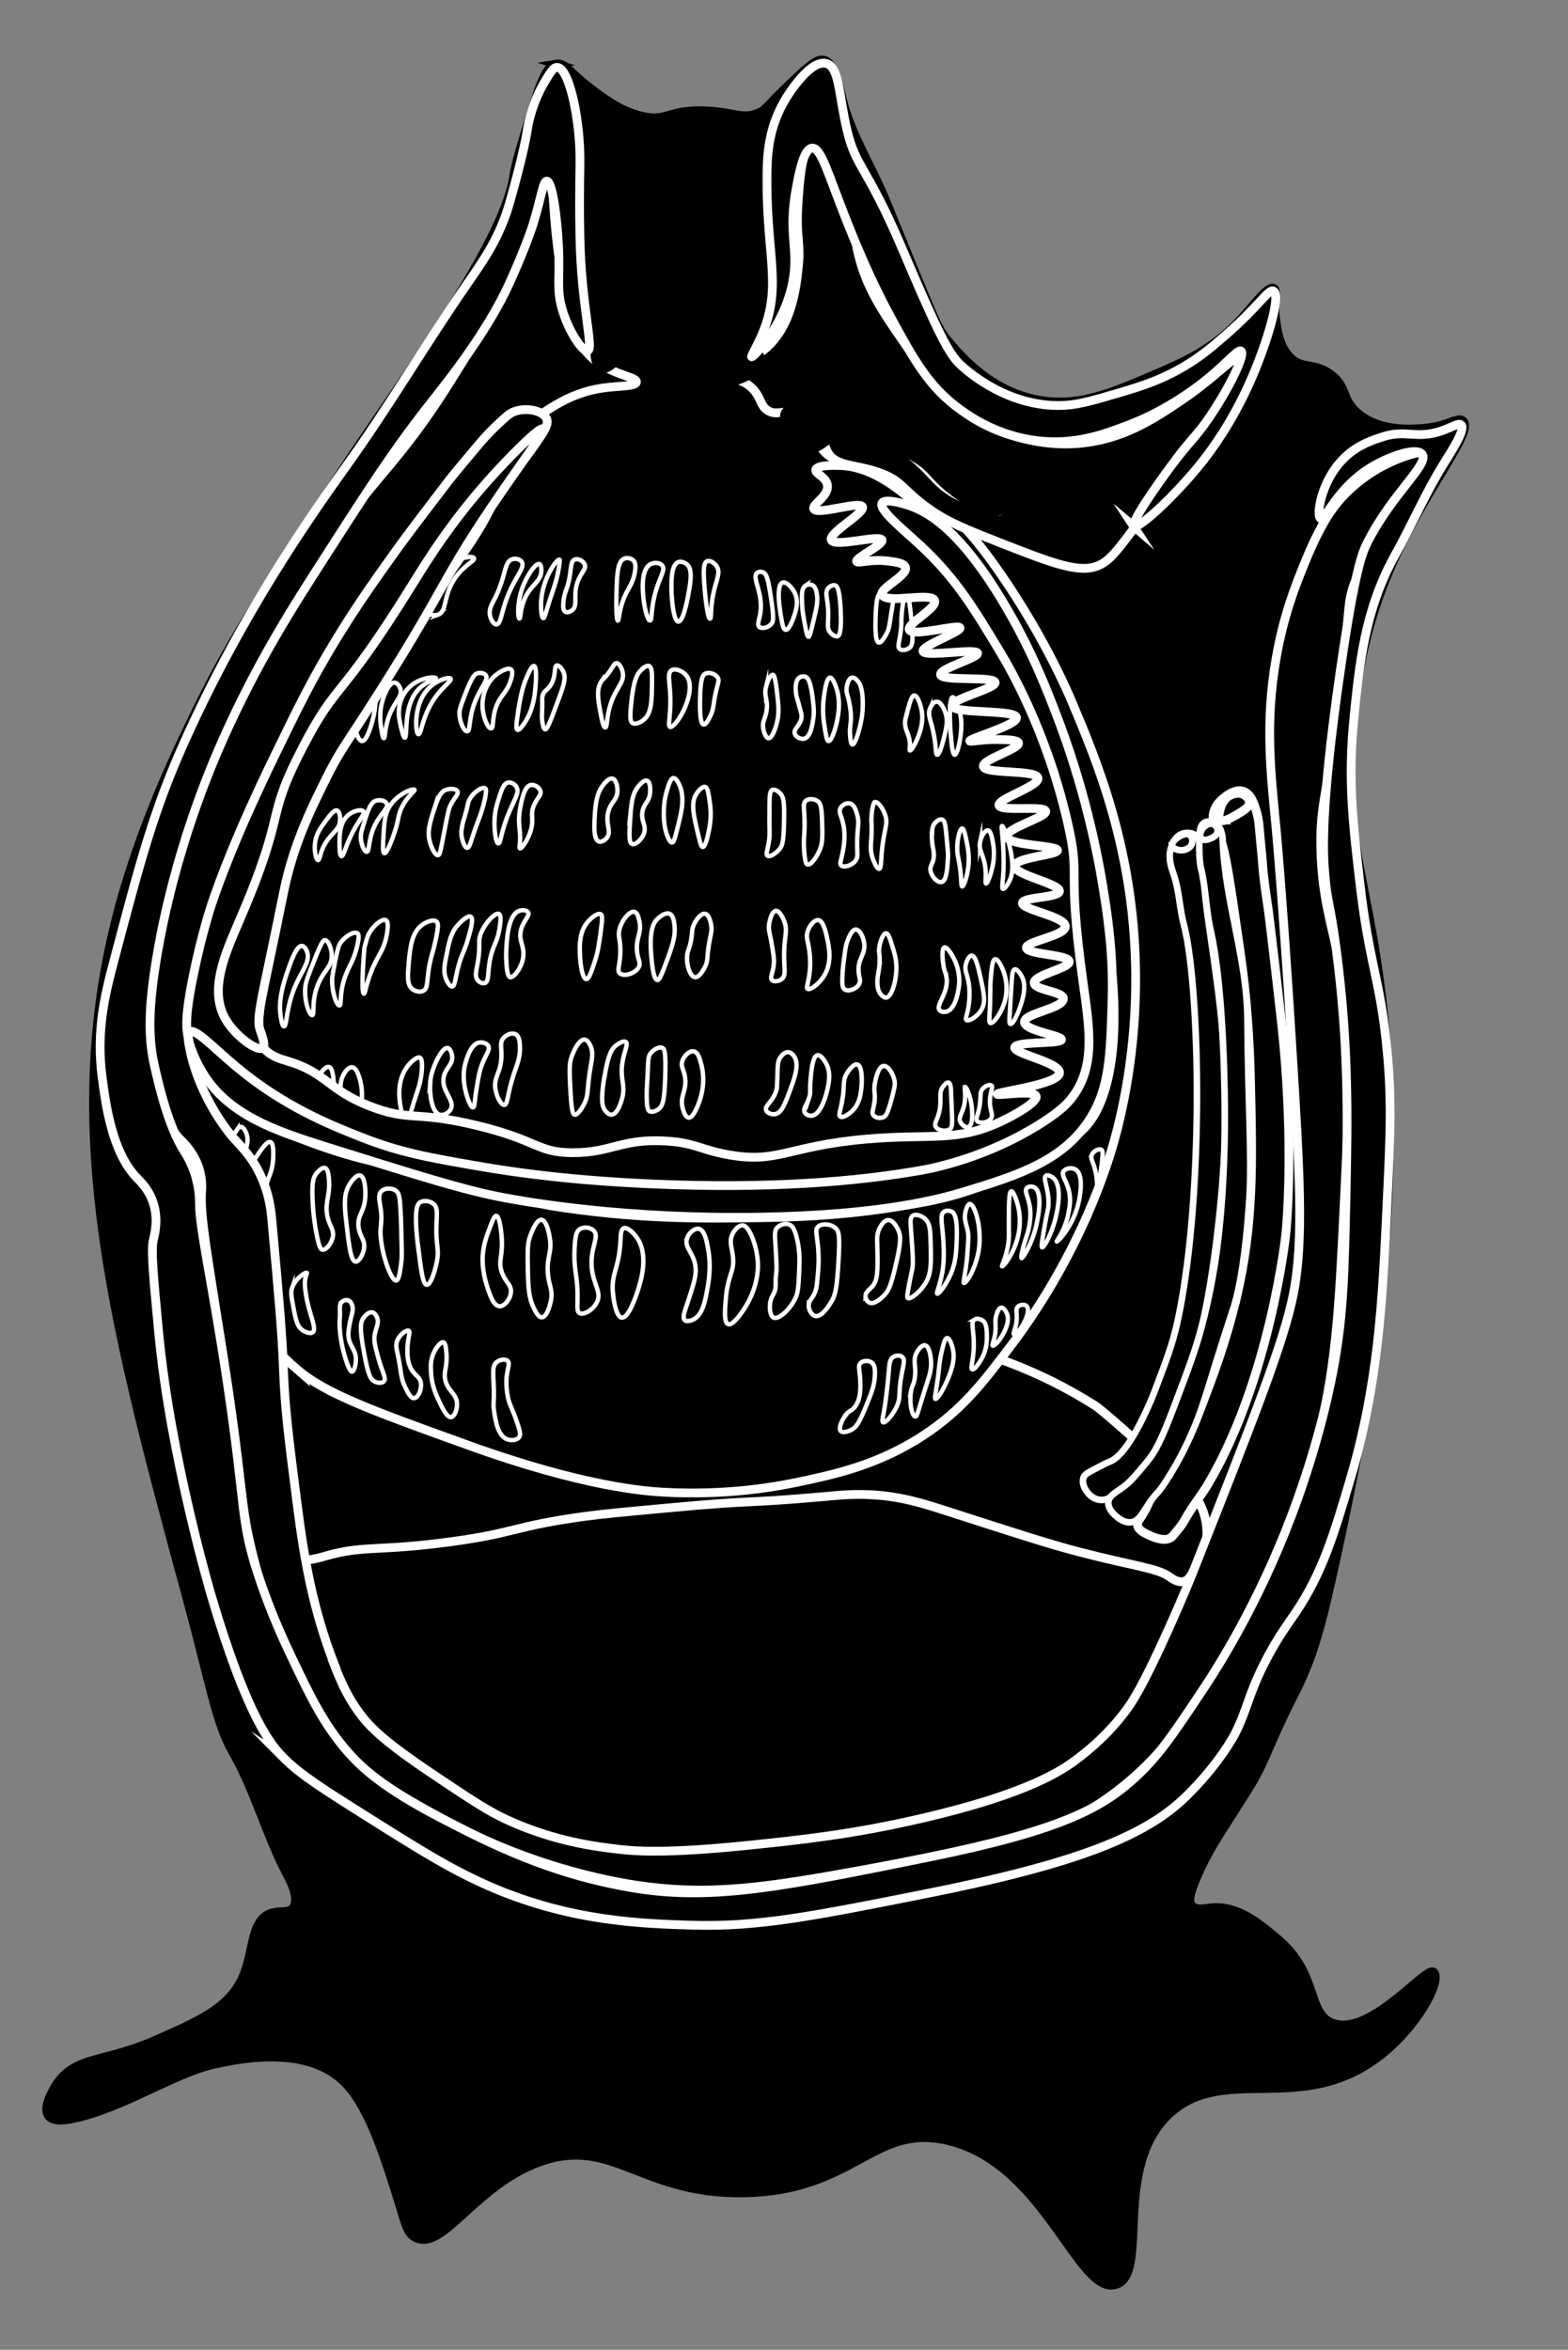 <?xml version="1.0" encoding="UTF-8"?>
<svg id="Style" xmlns="http://www.w3.org/2000/svg" viewBox="0 0 178.68 267.64">
  <rect x="0" y="0" width="178.68" height="267.64" fill="#808080" stroke="none"/>
  <defs>
    <style>
      .cls-1 {
        stroke-width: .75px;
      }

      .cls-1, .cls-2, .cls-3, .cls-4, .cls-5 {
        stroke-miterlimit: 10;
      }

      .cls-1, .cls-4, .cls-5 {
        stroke: #fff;
      }

      .cls-2, .cls-3 {
        stroke: #000;
      }

      .cls-3, .cls-5 {
        stroke-width: .5px;
      }
    </style>
  </defs>
  <path class="cls-2" d="M63.41,7.3c-1,.18-1.64,1.49-2.89,5.56-1.14,3.73-1.72,5.6-2,7.33-1.29,7.9-12.76,23.09-19.78,33.78-8.26,12.58-12.38,18.87-16,26.22-2.36,4.8-6.88,13.99-9.56,24.67-6.17,24.58-.09,46.96,8.22,77.56,2.47,9.08,3.22,13.81,5.11,17.11,2.55,4.43,3.83,9.49,6.22,14,.31.58,1.48,2.76.67,3.78-.56.7-1.58.22-2.67.67-2.21.9-1.77,4.39-3.11,7.33-1.55,3.4-4.93,4.88-10,7.11-5.66,2.49-8.93,1.72-11.11,4.89-.63.92-1.64,2.83-.96,3.7.55.71,2,.45,2.74.3,5.75-1.19,11.52-5.2,16.22-6.22,2.42-.53,10.08-2.19,14.44,1.78,2.96,2.69,4.7,8.23,6.44,13.78.85,2.7.99,3.74,2,4.22,3.13,1.52,6.81-6.07,14.22-8.67,8.27-2.9,11.47,3.83,23.33,3.56,12.46-.28,14.55-7.83,22.89-6,11.22,2.46,15.02,17.77,19.33,16.44,3.93-1.21-.57-13.48,6.22-19.56,6.23-5.58,14.94.36,23.78-6.44,4.35-3.34,7.14-8.55,6.22-9.56-.8-.87-7.24,7.46-11.56,5.78-2.94-1.14-1.48-5.54-6.22-9.56-2.01-1.7-4.57-3.87-7.56-3.56-.72.08-1.74.32-2.22-.22-.41-.46-.31-1.34.67-3.56,1.14-2.59,2.32-4.34,3.85-6.74,1.46-2.29,2.2-3.43,2.67-4.3,1.07-1.98,1.33-2.85,2.67-5.78,1.34-2.94,1.76-3.54,2.52-5.19,1.09-2.36,2-4.96,3.11-9.78,5.27-22.87,6.22-35.7,6.22-35.7.77-10.42,1.66-22.38-.81-37.63-1.6-9.86-3.68-15.4-2.67-25.56.38-3.82,1.02-10.23,4.22-17.78,3.89-9.17,9.78-15.86,8.44-17.11-.6-.56-1.81.75-5.11.89-1.31.06-4.59.19-6.89-1.78-1.91-1.64-1.12-3-3.11-4.44-1.95-1.41-3.25-.49-4.67-2-1.17-1.24-1.4-3.05-1.56-4.22-.28-2.17.23-3.33-.22-3.56-.66-.34-2.26,1.91-3.78,3.56-3.18,3.44-6.67,4.93-10.22,6.44-4.65,1.98-8.48,3.62-13.11,2.67-5.27-1.08-8.49-4.89-10-6.67-1.3-1.53-1.38-2.03-7.11-16-1.56-3.81-3.87-7.35-4.89-11.33-.52-2.04-.95-4.42-2.22-4.67-.8-.16-1.95.93-4.22,3.11-2.3,2.21-2.26,2.5-3.11,2.89-1.84.85-2.85-.11-6.22-.22-4.07-.14-4.16,1.21-6.89.67-2.55-.51-4.64-2.12-6.22-3.33-2.3-1.77-2.79-2.84-3.78-2.67Z"/>
  <path class="cls-4" d="M99.48,170.26c3.48.23,5.87,1.03,8.89,2,7.5,2.42,11.25,3.63,14.67,4.52,6.09,1.58,8.89,1.83,10.22,2.81.18.13.97.75,1.7.52.41-.13.64-.48.89-.89.98-1.65,1.47-2.48,1.63-3.78.05-.44.14-1.53-.22-2.81-.61-2.17-2.1-3.52-2.89-4.22-5.91-5.24-8.87-7.86-9.56-8.3-6.75-4.3-13.02-6.06-15.04-6.59-16.54-4.32-22.47,2.44-40.44-.15-11.59-1.67-24.88-6.76-36.3-4.89-1.55.25-4.15.81-6.07,2.89-2.38,2.57-2.29,6.39-2,13.93.32,8.4,1.65,9.86,2.44,10.52,2.11,1.74,5.38,1.91,5.85,1.93,1.88.08,3.3-.36,3.85-.52,4.31-1.25,6.02-.5,14.3-1.63,7.43-1.01,7.11-1.77,15.26-2.89,2-.27,4.49-.5,9.48-.96,10.39-.96,8.33-.46,17.41-1.26,2.44-.22,3.82-.36,5.93-.22Z"/>
  <path class="cls-4" d="M33.85,155.96c3.23,2.79,8.67,4.75,19.56,8.67,13.15,4.74,20.2,5.22,22.22,5.33,7.06.38,12.51-.57,15.11-1.11,4.23-.89,9.22-1.93,14.44-5.33,4.4-2.87,6.82-6.01,10-10.22,8.14-10.79,11.14-21.06,11.78-23.33.76-2.73,2.63-10.11,2.44-19.78-.26-13.64-4.42-23.53-7.26-30.27-.43-1.02-3.04-7.13-7.85-14.17-3.96-5.8-5.99-7.23-6.96-7.85-2.95-1.88-8.25-4.01-8.59-4.15-3.08-1.23-4.13-1.38-5.11-2.67-1.61-2.12-.42-3.81-2-6.44-1.11-1.85-2.71-2.71-5.11-4-1.04-.56-3.74-1.98-7.33-2.44-5.41-.69-9.72,1.2-11.56,2-9.78,4.29-19.39,17.77-24.44,25.33-17.31,25.91-20.41,41.18-21.33,46.67-.28,1.68-.5,3-.67,4.89-.27,3.07-1.97,26.27,12.67,38.89Z"/>
  <path class="cls-5" d="M33.3,146.63c-.19.51-.09,1.07.11,2.15.29,1.56.46,2.41,1.19,2.81.07.04.73.4,1.04.15.52-.42-.47-2.15-.78-4.33-.11-.78-.22-1.57.06-2.22.03-.08.09-.19.05-.22-.12-.11-1.27.59-1.67,1.67Z"/>
  <path class="cls-5" d="M38.89,148.37c-.2.24-.16.51-.15,1.15.01.83-.06.63-.04,1.37.01.58.1,2.22.78,4.19.38,1.09.55,1.15.63,1.15.23-.02.41-.66.44-1.19.1-1.4-.84-1.68-.85-3.04,0-.79.3-1.92.37-2.19.08-.3.24-.82,0-1.3-.05-.1-.17-.33-.41-.41-.28-.09-.6.06-.78.26Z"/>
  <path class="cls-5" d="M41.45,150.08c-.39.5-.5,1.18.07,4.19.44,2.31.69,2.87,1.22,3.11.31.14.78.19,1-.04.33-.34-.19-1.05-.63-2.67-.36-1.31-.54-1.97-.41-2.67.15-.79.53-1.3.26-1.96-.04-.09-.2-.48-.52-.56-.46-.1-.93.5-1,.59Z"/>
  <path class="cls-5" d="M45.26,153.96c.56,2.53.33,2.87.93,4.07.3.61.62,1.25,1,1.22.43-.03.86-.9.78-1.67-.1-.9-.82-.86-1.26-1.96-.46-1.14-.25-2.57-.19-3,.09-.62.22-.94.07-1.04-.25-.16-1.13.44-1.37,1.26-.12.42-.04.76.04,1.11Z"/>
  <path class="cls-5" d="M49.11,156.3c.09,1.53.6,2.62.93,3.3.41.86.9,1.88,1.37,1.81.37-.05.64-.77.67-1.37.06-1.36-1.15-1.55-1.37-3.04-.14-.97.31-1.3.15-3.07-.07-.77-.18-.99-.33-1.04-.33-.1-.88.66-1.15,1.3-.33.77-.3,1.46-.26,2.11Z"/>
  <path class="cls-5" d="M56.26,157.71c.08,2.32-.11,2.04.04,3,.17,1.13.42,2.81,1.48,3.22.47.18,1.11.12,1.37-.22.2-.27.13-.64-.19-1.59-.63-1.88-.87-2-1.07-2.93-.28-1.26-.15-2.41-.15-2.41.11-.98.39-1.51.11-1.78-.27-.25-.92-.16-1.3.19-.44.41-.35,1.02-.3,2.52Z"/>
  <path class="cls-5" d="M111.04,150.3c-.47.31-.04,1.23-.07,3-.03,1.64-.43,2.56-.19,2.67.25.1.82-.73,1.11-1.26.61-1.13.58-2.16.56-2.89-.04-1.03-.28-1.27-.41-1.37-.26-.21-.72-.33-1-.15Z"/>
  <path class="cls-5" d="M113.56,149.71c-.2.63-.1,1.01-.11,1.63-.03,1.24-.49,1.84-.33,1.93.2.11,1.04-.83,1.48-1.93.37-.91.25-1.41.19-1.59-.12-.36-.41-.84-.7-.81-.28.03-.44.52-.52.78Z"/>
  <path class="cls-5" d="M106.85,157.11c-.22,1.69-.4,2.17-.26,2.22.25.1,1.15-1.44,1.67-2.89.46-1.29.45-2.02.37-2.52-.1-.67-.41-1.53-.7-1.52-.26.01-.42.7-.63,1.59-.27,1.15-.27,1.76-.44,3.11Z"/>
  <path class="cls-5" d="M103.82,158.45c-.24,1.35.11,2.86.48,2.89.24.02.29-.61,1.41-4.04.21-.65.48-1.44.37-2.48-.02-.2-.15-1.5-.67-1.59-.36-.06-.79.48-1,.93-.44.94.07,1.48-.19,2.93-.13.75-.28.67-.41,1.37Z"/>
  <path class="cls-5" d="M100.89,159.74c-.22,1.58-.45,2.17-.26,2.26.26.12,1.08-.78,1.56-1.81.51-1.13.12-1.36.56-3.67.2-1.07.41-1.67.07-1.96-.25-.23-.73-.2-1.04,0-.42.27-.43.82-.52,1.89,0,0-.13,1.58-.37,3.3Z"/>
  <path class="cls-5" d="M96.37,161.19c-.47.6-.85,1.51-.56,1.81.23.24.85.05,1.22-.15.53-.28.88-.72,1.85-3.15.51-1.27.75-1.98.81-2.93.08-1.14-.17-1.43-.33-1.56-.36-.28-.99-.27-1.3.04-.32.32-.09.77-.04,1.85.05.91.11,2.33-.67,3.22-.37.43-.57.32-1,.85Z"/>
  <path class="cls-5" d="M82.71,147.93c-.1,1.21-.23,2.71.26,2.89.58.22,1.77-1.53,2.33-2.59,1.01-1.9,1.07-3.59,1.07-4.07,0-.22,0-1.69-.7-3.33-.49-1.13-.84-1.24-1-1.26-.5-.06-1,.55-1.22,1.04-.38.83-.05,1.46.07,2.48.21,1.79-.57,1.98-.81,4.85Z"/>
  <path class="cls-5" d="M88.19,147.3c-.08.19-.16.3-.19.36-.4.65-.36,2.18.16,2.42.57.26,1.89-.93,2.52-2.3.3-.66.33-1.61.41-3.52.03-.76.05-1.97-.33-3.41-.22-.82-.44-1.22-.81-1.37-.44-.18-1.03-.02-1.37.33-.4.41-.27.89-.15,3,.16,2.77-.07,1.95-.04,3.44,0,.15.02.57-.19,1.04Z"/>
  <path class="cls-5" d="M92.15,148.59c-.04.54.3,1.19.74,1.3.79.19,1.72-1.41,1.89-1.7.41-.72.6-1.42.78-4.74.14-2.67.07-3.21-.37-3.59-.57-.49-1.58-.54-2-.11-.31.32-.13.75,0,2,.18,1.67.07,2.81-.07,4.22-.06.65-.13.94-.26,1.26-.3.73-.66.86-.7,1.37Z"/>
  <path class="cls-5" d="M98.63,147.63c0,.3.18.62.44.74.63.28,1.56-.7,1.7-.85.51-.54.74-1.1,1.22-3.07.73-3.01.66-3.67.41-4.26-.09-.21-.55-1.24-1.19-1.22-.5.01-.85.68-.96.89-.41.78-.28,1.36-.26,2.67.03,2.19.04,3.29-.59,4-.32.36-.78.63-.78,1.11Z"/>
  <path class="cls-5" d="M103.63,146.15c-.3,1.48-.27,1.65-.19,1.7.29.19,1.4-.64,2.07-1.78.66-1.11.61-2.45.52-5.11-.04-1.01-.11-1.69-.63-2.15-.39-.35-1.05-.58-1.41-.33-.3.21-.25.66-.15,1.96.25,3.2.2,3.69.11,4.15-.06.31-.15.65-.33,1.56Z"/>
  <path class="cls-5" d="M78.3,141c.23-.61.86-1.13,1.33-1.04.71.14.95,1.61,1.11,2.59.1.61.26,1.94-.07,3.89-.28,1.65-.58,3.38-1.74,3.89-.09.04-.63.27-.89.04-.32-.28,0-1.07.3-1.96.67-2.03,1.01-3.04.93-4-.15-1.74-1.38-2.3-.96-3.41Z"/>
  <path class="cls-5" d="M69.89,147.71c.09.59.35,2.3.96,2.37.78.09,1.64-2.52,1.78-2.93.37-1.13,1.39-4.22-.11-6.26-.35-.47-1.04-1.16-1.44-1-.34.14-.35.84-.37,1.3-.13,3.44-1.21,3.9-.81,6.52Z"/>
  <path class="cls-5" d="M65.82,147.71c-.01,1.08-.11,1.66.22,1.85.45.25,1.51-.32,1.96-1.19.7-1.34-.67-2.24-.59-4.74.06-1.85.86-2.8.26-3.44-.37-.4-1.1-.49-1.56-.22-.39.23-.56.72-.63,2.11-.14,2.69.36,3.16.33,5.63Z"/>
  <path class="cls-5" d="M60.15,144.82c.06,2.1.14,3.05.67,4.15.21.43.53,1.09.93,1.07.51-.02.9-1.16,1.04-1.96.22-1.34-.28-1.61-.37-3.22-.1-1.83.52-2.21.22-3.93-.05-.29-.33-1.94-.93-2-.64-.06-1.27,1.78-1.33,1.96-.22.67-.3,1.24-.22,3.93Z"/>
  <path class="cls-5" d="M35.67,137.56c.01.18.1,1.48.44,3.19.25,1.22.4,1.54.63,1.59.39.08.95-.6,1.15-1.3.29-1.02-.43-1.36-.63-2.78-.22-1.52.45-2.2.19-4.3-.05-.37-.13-.83-.41-.93-.42-.14-1.01.67-1.04.7-.32.44-.52,1.01-.33,3.81Z"/>
  <path class="cls-5" d="M30.3,135.63c-.07,1.97,1.17,2.72.56,3.93-.25.49-.77.99-1.3.96-1.14-.06-1.72-2.63-1.78-2.89-.25-1.09-.16-1.98-.11-2.37.21-1.56.9-2.58,1.7-3.74.5-.73,1.08-1.57,1.44-1.44.35.12.34,1.05.33,1.59-.04,2.13-.8,2.45-.85,3.96Z"/>
  <path class="cls-5" d="M27.04,128.63c-1.91,2.72-1.59,5.96-1.59,5.96.04.38.21,2.16.59,2.19.37.02.3-1.63,1.37-4.33.48-1.21,1.05-2.32.67-3.33-.06-.15-.29-.77-.63-.78-.18,0-.32.17-.41.3Z"/>
  <path class="cls-5" d="M39.45,139.11c.31,2.73.52,4.54,1.07,4.59.38.03.85-.77.96-1.48.17-1.04-.51-1.34-.63-2.52-.14-1.35.68-1.59.78-3.41.05-.88-.07-2.27-.59-2.41-.5-.13-1.17.95-1.22,1.04-.57.94-.63,1.95-.37,4.19Z"/>
  <path class="cls-5" d="M43.45,141.48c.3,2.12,1.2,4.44,1.7,4.37.31-.04.44-1,.56-1.93.11-.83.07-1.26.04-2.78-.02-1.03-.03-1.91-.11-3.33-.09-1.5-.16-1.92-.52-2.19-.47-.35-1.29-.32-1.67.07-.37.39-.22,1.03-.11,1.7.34,2.16-.18,2.07.11,4.07Z"/>
  <path class="cls-5" d="M47.67,142.15c.31,2.51.51,4.16.96,4.19.46.03.96-1.66,1.15-2.63.31-1.59-.14-1.64-.04-4.33.04-1.17.15-1.8-.3-2.22-.38-.35-1.09-.5-1.56-.22-.3.18-.78.7-.22,5.22Z"/>
  <path class="cls-5" d="M55,143.63c0,.23.02,1.32.44,2.67.32,1.04.76,2.44,1.48,2.48.56.03,1.21-.77,1.3-1.56.1-.91-.62-1.11-1.04-2.33-.47-1.37.21-1.83-.04-4.3-.04-.4-.21-2.08-.59-2.11-.12,0-.27.14-.63,1.07-.54,1.41-.94,2.49-.93,4.07Z"/>
  <path class="cls-5" d="M107.41,144.74c-.26,1.62-.76,2.54-.61,2.61.17.08,1-.98,1.56-2.28.58-1.38.62-2.5.67-4.17.07-2.43-.36-2.78-.56-2.89-.24-.13-.62-.18-.89,0-.56.38-.15,1.44-.06,3.72.04.9.07,1.83-.11,3Z"/>
  <path class="cls-5" d="M110.24,142.8c-.19,2.31-.55,3.28-.39,3.33.25.08,1.44-1.75,1.72-4,.31-2.48-.54-5.02-1.06-5-.29.01-.48.87-.5.94-.18.83.12,1.39.28,2.17.11.52.05,1.2-.06,2.56Z"/>
  <path class="cls-5" d="M114.97,140.91c-.12,2.05-.89,3.27-.78,3.33.12.06,1.19-1.21,1.72-3.06.52-1.8.25-3.21.11-3.78-.17-.7-.55-1.76-.78-1.72-.29.05-.28,1.8-.28,4.17,0,.78.02.77,0,1.06Z"/>
  <path class="cls-5" d="M116.97,140.85c-.04.13-.05.15-.11.32-.26.82-.58,2.08-.45,2.13.15.06,1.17-1.6,1.67-3.67.09-.38.89-3.8-.22-4.39-.26-.13-.63-.13-.83.06-.44.41.42,1.28.39,3.06-.01.71-.17,1.66-.44,2.5Z"/>
  <path class="cls-5" d="M118.97,140.02c-.22,1.35-.33,2.02-.22,2.06.21.07,1.12-1.57,1.56-3.44.17-.72.86-3.68-.39-4.56-.03-.02-.47-.32-.72-.17-.42.26.32,1.42.28,3.22-.01.69-.12.57-.5,2.89Z"/>
  <path class="cls-5" d="M121.19,133.41c-.31.48.41,1.09.67,2.44.17.9.03,1.61-.11,2.35-.39,2.01-1.4,3.17-1.33,3.21.09.06,2.02-1.86,2.56-4.78.11-.58.53-2.9-.44-3.44-.43-.24-1.1-.13-1.33.22Z"/>
  <path class="cls-5" d="M124.41,131.52c.19-.44.83-.73,1.11-.56.15.09.23.32-.11,2.56-.22,1.42-.29,1.56-.33,1.56-.12,0,0-.81-.33-2-.24-.86-.51-1.16-.33-1.56Z"/>
  <path class="cls-5" d="M115.97,148.85c.24-.26.76-.32,1-.11.43.37-.04,1.56-.44,2.22-.34.56-.85,1.09-1,1-.15-.09.29-.68.33-1.78.03-.73-.14-1.07.11-1.33Z"/>
  <path class="cls-4" d="M38.08,189.52c-2.48-6.37-3.44-12.15-4.22-18.22-.93-7.23-1.4-10.84-1.56-15.33-.14-4.07-.54-8.41-1.33-17.11-.09-1.01-.31-3.18-1.56-5.56-.96-1.83-1.98-2.75-2.89-3.78,0,0-3.71-4.19-4.89-10-.9-4.43.67-8.15,2-11.33,9.59-23.04,6.97-20.13,11.78-29.11,6.12-11.43,11.41-18.09,14.67-21.78.7-.79,3.31-3.73,7.33-6.89,4.38-3.45,7.17-5.64,11.33-6.22,1.81-.25,3.7-.17,3.78-.67.09-.59-2.54-.77-4.67-2.44-2.82-2.22-3.38-5.98-4.22-12.22-.76-5.61-.47-8.8-1.11-8.89-.7-.09-1.56,3.69-2.89,7.56-2.01,5.82-4.33,9.55-8.22,15.78-5.33,8.53-8.22,10.64-13.33,17.56-8.52,11.52-12.5,21.88-15.78,30.44-2.21,5.77-6.46,17.91-5.33,26.89.44,3.53,1.15,9.18,3.56,11.56.34.34,1.67,1.56,2.22,3.56.33,1.2.24,2.19.22,2.44-.2,2.56.72,7.56,2,15.78,3.07,19.7,2.23,19.35,4,26.22,2.25,8.73,3.74,14.24,8.44,19.78,3.93,4.63,8.1,6.92,12.89,9.56,11.05,6.07,20.99,7.48,23.33,7.78,8.59,1.1,15.36-.16,28.89-2.67,11.36-2.11,17.15-3.23,22.22-6.44,7.23-4.59,10.96-10.52,15.11-17.11,1.29-2.05,6.54-10.61,10-23.56,2.4-8.99,2.72-15.54,3.33-28,.65-13.36.98-20.04-.67-28-.88-4.25-1.91-7.25-2-12.67-.08-4.77.67-5.67,2-15.78,1.54-11.68.73-11.9,2.22-15.11,3.99-8.56,6.22-11.11,6.22-11.11.54-.62,1.92-2.13,1.56-2.67-.43-.64-3.04.45-3.56.67-3.57,1.49-5.74,3.89-6.22,4.44-.91,1.04-2.22,2.76-4,7.11-1.11,2.72-2.47,6.1-3.33,11.11-1.25,7.27-.6,12.89,0,19.11,0,0,.72,7.52,1.78,24.44.94,15.01,1.4,22.51.22,28.67-1.05,5.45-4.55,14.3-11.56,32,0,0-.95,2.4-2.67,6.22-3.04,6.78-4.3,8.55-4.89,9.33-2.08,2.77-4.2,4.45-5.33,5.33-1.88,1.46-5.73,4.08-17.78,6.89-8.03,1.87-14.04,2.5-20,3.11-9.4.96-12.9.65-14.67.44-2.66-.31-7.29-.88-12.67-3.33-2.25-1.02-4.39-2.46-8.67-5.33-5.57-3.74-7.11-5.37-8.22-6.89-1.12-1.52-1.92-3.06-2.89-5.56Z"/>
  <path class="cls-4" d="M82.3,42.63c-.12-.73,2.68-1.01,4.89-2.89,3.07-2.6,3.53-7,3.78-9.33.31-3-.34-3.28,0-7.78.2-2.65.45-5.78,1.56-6,.87-.18,1.9,1.53,2.44,2.44,2.1,3.53,2.14,6.46,2.67,9.11.86,4.34,2.87,7.23,5.56,11.11,2.5,3.6,4.37,6.3,8,8.44,1.33.78,6.34,3.54,12.67,2.67,4.61-.63,8-2.93,10.89-4.89,3.92-2.66,6.16-5.3,6.67-4.89.53.43-1.5,3.72-2.22,4.89-2.48,4.02-3.59,4.33-6,8-2.04,3.1-1.81,3.74-4,6.67-1.82,2.44-2.73,3.66-4,4.22-2.13.94-5.08-.17-10.89-2.44-4.16-1.63-6.24-2.44-8.44-4-3-2.12-2.94-3.05-5.33-4-2.87-1.14-5.22-.7-6.22-2.44-.03-.05-.72-1.28-.22-2,.1-.14.52-.41.61-.44,0,0,.02,0,.03,0,0,0,.08-.03.16-.05,2.95-.92,7.43,1.83,7.43,1.83,4.1,2.51,3.97,4.55,7.78,6,.82.31,3.78,1.33,3.78,1.33,1.43-.49,1.74-.98,1.78-1.33.22-1.06-3.52-1.86-7.78-5.11-1.78-1.36-2.08-1.95-3.78-2.89-2-1.11-3.94-1.54-5.11-1.78-.91-.18-2.75-.54-5.11-.44-2.68.11-3.78.22-3.78.22-1.46.15-1.87.27-2.44,0-1.11-.52-.87-1.59-2-2.67-1.44-1.38-3.24-.96-3.33-1.56Z"/>
  <path class="cls-2" d="M115.53,52.38c-.5.93,4.14,4.2,4.72,4.61,2.59,1.82,3.91,2.73,5.24,2.41,1.41-.34,2.17-1.69,3.68-4.4.42-.76,2.11-3.77,1.54-4.21-.49-.38-1.77,1.89-4.56,2.56-.66.16-1.3.2-6.52-.62-3.25-.51-3.93-.68-4.1-.35Z"/>
  <path class="cls-2" d="M91.93,51.08c1.75.38,2.51-1.95,5.04-1.93.58,0,1.62.45,3.7,1.33,1.9.81,2.85,1.21,3.56,1.63,2.27,1.35,2.03,2.1,4.59,4,2.96,2.2,4.52,2.13,5.04,2.07.19-.02,1.8-.19,2.07-1.04.29-.93-1.15-2.21-2.07-2.81-1.66-1.09-2.61-.63-4.59-1.93-.49-.32-.44-.35-1.48-1.19-1.03-.82-2.67-2.13-4.15-2.96-2.3-1.29-4.45-1.55-6.37-1.78-.61-.07-2.13-.05-5.19,0-1.75.03-2.26.06-2.52.44-.68.98.62,3.77,2.37,4.15Z"/>
  <path class="cls-5" d="M68.58,89.63c-.28.4-.65,1.11-.78,2.89-.08,1.22-.22,3.1.44,3.33.3.1.68-.15.89-.39.62-.72-.16-1.55.17-2.94.29-1.22,1.07-1.37,1.06-2.5,0-.5-.16-1.23-.56-1.33-.48-.13-1.08.73-1.22.94Z"/>
  <path class="cls-5" d="M71.85,92.74c-.14,2.13-.22,3.23.17,3.39.34.14,1.05-.42,1.33-1.11.41-1-.41-1.5-.11-2.72.22-.88.72-.96.83-1.94.06-.5.02-1.32-.33-1.44-.38-.14-.99.56-1.28,1.06-.37.63-.46,1.34-.56,2.17-.03.23-.04.42-.06.61Z"/>
  <path class="cls-5" d="M76.02,89.96c-.24.8-.31,1.44-.33,1.67-.2,2.08.23,3.24.33,3.5.14.35.33.85.56.83.17,0,.3-.31.67-1.83.32-1.32.47-1.99.5-2.67.04-.94-.09-1.54-.33-2.06-.12-.25-.37-.79-.67-.78-.32.02-.53.7-.72,1.33Z"/>
  <path class="cls-5" d="M79.3,90.52c-.59,1.02-.27,2.38.39,5.06.13.52.23.88.39.89.39.02.75-2.14.78-2.28.23-1.4.11-2.29-.06-3.39-.13-.84-.25-1.11-.44-1.17-.33-.09-.81.46-1.06.89Z"/>
  <path class="cls-5" d="M87.69,91.58c-.04,3.3.07,3.38-.06,4.22-.15.99-.4,1.51-.17,1.67.26.18.96-.25,1.39-.78.34-.43.46-.87.5-3.5.02-1.8-.02-2.43-.5-2.89-.04-.04-.5-.47-.83-.33-.31.13-.32.69-.33,1.61Z"/>
  <path class="cls-5" d="M91.69,93.58c.02,1.49-.2,2.19,0,3.89.08.68.16.95.33,1,.38.11,1.09-.87,1.44-1.78.29-.76.27-1.59.22-3.22-.05-1.66-.21-2.01-.5-2.22-.37-.27-.98-.33-1.33-.06-.41.33-.18.9-.17,2.39Z"/>
  <path class="cls-5" d="M96.13,94.02c.24,1.33-.02,2.65-.11,3.11-.17.87-.38,1.24-.17,1.44.29.28,1.17.05,1.61-.5.38-.47.19-.86.22-2.39.04-1.58.26-1.95,0-2.89-.13-.46-.32-1.15-.83-1.28-.38-.09-.85.14-1.06.5-.29.5.13.9.33,2Z"/>
  <path class="cls-5" d="M99.3,93.63c.15,2.18-.36,2.86.22,4.33.09.23.41,1.04.67,1,.31-.05.12-1.29.5-3.5.22-1.32.44-1.73.22-2.5-.25-.89-.91-1.71-1.22-1.61-.04.01-.15.06-.28.78-.15.89-.11,1.5-.11,1.5Z"/>
  <path class="cls-5" d="M106.19,94.91c-.05,1.69.39,2.01.17,3-.15.66-.4.75-.33,1.22.1.73.82,1.45,1.28,1.33.58-.15.66-1.67.72-2.89.02-.42-.06-1.2-.22-2.78-.09-.88-.15-1.34-.44-1.44-.28-.1-.64.17-.83.39-.28.32-.32.71-.33,1.17Z"/>
  <path class="cls-5" d="M109.08,96.41c-.04,1.08.22,1.31.39,3.06.1,1.03.05,1.48.17,1.5.19.03.6-1.19.72-2.39.11-1.13-.06-1.98-.22-2.78-.14-.68-.29-1.44-.5-1.44-.25,0-.52,1.08-.56,2.06Z"/>
  <path class="cls-5" d="M111.69,95.85c-.23,1.06.44,1.46.61,3.11.1,1.01-.07,1.64.06,1.67.17.03.58-1.06.78-2.11.08-.42.23-1.4,0-2.61-.11-.56-.24-1.29-.56-1.33-.31-.04-.75.62-.89,1.28Z"/>
  <path class="cls-5" d="M114.35,99.19c-.07,1.3-.23,1.99-.06,2.06.17.06.55-.49.78-1,.22-.5.48-1.38.11-3.28-.29-1.47-.83-2.93-1-2.89-.13.03.11.99.17,3.11.02.89.03,1.34,0,2Z"/>
  <path class="cls-5" d="M59.19,92.63c-.16,1.46.16,1.85.06,3.33-.03.43-.08.64,0,.67.18.07.88-.89,1.22-2,.43-1.42-.12-1.78.39-2.94.37-.84.87-1.13.72-1.61-.13-.42-.69-.76-1.11-.67-.7.16-.98,1.54-1.17,2.5-.04.2-.08.44-.11.72Z"/>
  <path class="cls-5" d="M56.35,93.35c-.05,1.18.15,2.7.44,2.72.25.02.27-1.08,1-3,.74-1.93,1.47-2.75,1.06-3.44-.2-.33-.61-.56-.94-.5-.53.09-.78.89-1.11,1.94-.19.62-.4,1.3-.44,2.28Z"/>
  <path class="cls-5" d="M52.69,93.96c-.09.45-.17.91-.06,1.44.06.29.29,1.16.61,1.17.32,0,.4-.86,1.22-3,.19-.5.52-1.32.78-2.5.23-1.06.14-1.22.06-1.28-.32-.22-1.37.41-1.83,1.33-.2.4-.08.42-.5,1.83-.15.5-.21.65-.28,1Z"/>
  <path class="cls-5" d="M49.52,92.02c-.55,1.7-.88,2.75-.5,4,.17.56.56,1.43.89,1.39.25-.03.31-.6.83-3.28.36-1.85.44-2.14.67-2.56.42-.77.88-1.14.72-1.44-.16-.32-.91-.37-1.44-.11-.31.15-.67.46-1.17,2Z"/>
  <path class="cls-5" d="M43.69,95.35c-.04.74-.11,1.78.11,1.83.28.06.91-1.57,1.22-2.56.46-1.44.31-1.68.72-2.56.67-1.42,1.61-1.97,1.5-2.11-.15-.19-2.04.46-2.94,2.06-.46.82-.51,1.65-.61,3.33Z"/>
  <path class="cls-5" d="M41.13,95.58c.06.68.4,1.46.67,1.44.33-.02.13-1.26.83-2.83.7-1.57,1.71-2.14,1.44-2.67-.17-.34-.78-.46-1.22-.33-.66.2-.96,1.19-1.56,3.17-.11.36-.21.74-.17,1.22Z"/>
  <path class="cls-5" d="M38.69,96.3c0,.34.02,1.19.22,1.22.25.04.45-1.16,1.33-2.83.76-1.43,1.38-2,1.17-2.28-.2-.26-1.04-.08-1.61.33-1.15.84-1.12,2.56-1.11,3.56Z"/>
  <path class="cls-5" d="M35.91,95.91c-.14.99.1,2.04.33,2.06.18.01.19-.61.61-1.5.76-1.59,1.76-1.77,1.89-2.94.06-.5-.05-1.13-.33-1.22-.34-.11-.83.56-1.28,1.17-.6.81-1.08,1.47-1.22,2.44Z"/>
  <path class="cls-5" d="M32.69,110.85c-.88,2.57-.85,3.94-.72,4.83.06.39.17,1.21.39,1.22.36.02.19-2.19,1.39-4.83.75-1.65,1.65-2.65,1.22-3.72-.04-.1-.23-.58-.56-.61-.63-.05-1.24,1.72-1.72,3.11Z"/>
  <path class="cls-5" d="M34.8,112.35c-.18,1.69.47,3.3.78,3.28.32-.03-.19-1.81.83-3.89.64-1.3,1.37-1.69,1.39-2.83.02-.88-.39-1.82-.78-1.83-.17,0-.38.16-1.33,2.61-.56,1.43-.84,2.15-.89,2.67Z"/>
  <path class="cls-5" d="M37.85,111.8c.02,1.37.54,2.75.83,2.72.28-.03-.04-1.3.61-3.17.45-1.31,1.05-1.94,1.44-3.72.22-.99.14-1.23,0-1.33-.36-.26-1.39.3-1.94,1.11-.17.25-.28.51-.56,1.89-.27,1.35-.4,2.03-.39,2.5Z"/>
  <path class="cls-5" d="M41.52,107.96h0s-.43,5.16-.06,5.22c.2.03.25-1.41,1.28-3.5.55-1.12,1.02-1.7,1.28-2.94.09-.45.36-1.74-.06-1.94-.45-.23-1.73.84-2.11,2-.1.29-.33,1.17-.33,1.17Z"/>
  <path class="cls-5" d="M46.58,109.74c-.13,1.39-.22,2.45.44,2.94.31.23.84.37,1.22.17.62-.33.32-1.26.78-3.33.19-.86.31-1.01.61-2.39.36-1.63.32-2,.11-2.17-.34-.28-1.09.02-1.56.33-1.26.86-1.43,2.55-1.61,4.44Z"/>
  <path class="cls-5" d="M50.8,109.19c-.2,1.02-.25,1.69.06,2.39.05.11.36.82.67.78.35-.04.32-.98.78-2.56.37-1.29.58-1.34,1-2.78.32-1.11.7-2.4.33-2.61-.32-.19-1.12.53-1.56,1.06-.73.87-.91,1.82-1.28,3.72Z"/>
  <path class="cls-5" d="M54.41,109.8c-.15.8-.33,1.47.06,1.89.17.19.51.37.78.28.56-.2.23-1.37.72-3.22.34-1.28.72-1.54.94-2.94.11-.66.25-1.58-.06-1.72-.39-.18-1.46.88-2,2.11-.49,1.14,0,1.2-.44,3.61Z"/>
  <path class="cls-5" d="M57.69,109.13c.02.71.06,2.06.44,2.17.36.1,1.18-.86,1.44-2,.35-1.53-.59-2.08-.17-3.5.3-1,1.02-1.52.78-1.89-.15-.24-.63-.3-1-.17-1.34.47-1.45,3.47-1.5,4.83,0,.25,0,.4,0,.56Z"/>
  <path class="cls-5" d="M66.08,108.46c.01,1.23.28,3.03.72,3.06.3.02.58-.79.94-1.89.39-1.16.51-1.97.72-3.56.22-1.58.17-1.85,0-1.94-.34-.19-1.08.38-1.5.89-.9,1.07-.9,2.43-.89,3.44Z"/>
  <path class="cls-5" d="M70.69,108.08c.04,1.79-.45,2.43-.06,2.78.47.41,1.78.04,2.17-.72.27-.54-.15-.82-.22-1.94-.09-1.47.57-1.93.28-3.28-.09-.4-.21-.97-.56-1.06-.53-.14-1.46.91-1.72,2.06-.17.75.08.9.11,2.17Z"/>
  <path class="cls-5" d="M74.19,108.46c.06.89.22,3.12.72,3.17.25.02.56-.8,1.17-2.44.7-1.9.89-2.78.78-3.78-.05-.49-.14-1.16-.56-1.33-.48-.2-1.18.33-1.56.78-.17.21-.74.96-.56,3.61Z"/>
  <path class="cls-5" d="M78.3,108.8c-.1,1.1.33,2.43.89,2.5.55.07,1.1-1.09,1.17-1.22.32-.66.19-.92.39-2.28.21-1.41.43-1.71.28-2.5-.06-.28-.22-1.13-.67-1.22-.47-.1-1.07.69-1.33,1.33-.22.53-.1.69-.28,1.67-.2,1.09-.38,1.09-.44,1.72Z"/>
  <path class="cls-5" d="M88.19,109.69c-.08,1.11-.5,1.67-.22,1.94.22.22.77.16,1.11-.11.58-.47.2-1.28.28-3.28.07-1.75.41-2.28,0-3.33-.05-.13-.48-1.2-.94-1.17-.42.03-.7.95-.78,1.56-.09.68.09.92.33,2.39.17,1.02.26,1.53.22,2Z"/>
  <path class="cls-5" d="M92.3,110.35c-.1,1.48-.49,2.13-.28,2.28.26.18,1.23-.46,1.83-1.39,1.03-1.58.62-3.42.39-4.44-.16-.73-.43-1.93-1-2-.46-.05-1.03.66-1.22,1.33-.24.82.18,1.17.28,2.89.02.29.04.74,0,1.33Z"/>
  <path class="cls-5" d="M96.02,110.69c-.06,1.19-.09,1.78.22,2,.43.3,1.36-.03,1.67-.61.21-.4,0-.68-.06-1.33-.16-1.61.87-2.06.61-3.44-.12-.68-.53-1.44-.94-1.44-.49,0-.86,1.06-1,1.44-.14.4-.21.88-.33,1.83-.09.71-.14,1.07-.17,1.56Z"/>
  <path class="cls-5" d="M100.24,109.24c.03,1.37-.39,1.98-.22,3.17.03.21.1.58.39.89.1.1.33.34.56.33.63-.03,1.25-1.99,1.17-3.72-.04-.79-.21-1.35-.5-2.28-.25-.8-.42-1.33-.67-1.33-.33-.01-.68.9-.78,1.67-.07.53.04.61.06,1.28Z"/>
  <path class="cls-5" d="M107.85,111.24c.32,1.86-1.29,3.24-.78,3.83.22.25.67.18.72.17,1.22-.23,1.49-2.91,1.5-3.06.03-.29.12-1.58-.56-2.94-.26-.52-.82-1.43-1.11-1.33-.32.1-.22,1.37-.11,2.06.12.74.25.8.33,1.28Z"/>
  <path class="cls-5" d="M110.35,111.74c.31,1.6-.02,3.17-.06,3.33-.15.67-.31,1-.17,1.11.25.2,1.24-.34,1.72-1.17.5-.86.3-1.8-.11-3.67-.25-1.14-.55-2.49-1-2.5-.3,0-.57.58-.67,1-.16.67.1.98.28,1.89Z"/>
  <path class="cls-5" d="M112.85,113.24c-.03,2.52-.24,3.19,0,3.28.34.12,1.22-1.09,1.61-2.33.08-.26.49-1.62,0-3.22-.22-.73-.72-1.78-1.06-1.72-.32.06-.41,1.1-.5,2.22-.06.7-.05,1.1-.06,1.78Z"/>
  <path class="cls-5" d="M115.3,111.63c-.28,4.52-.35,4.96-.17,5,.37.09,1.05-1.62,1.33-2.61.44-1.54.2-2.28.11-2.5-.21-.56-.66-1.18-.94-1.11-.26.07-.3.72-.33,1.22Z"/>
  <path class="cls-5" d="M35.74,123.46c.03-.1.18-.54.67-1.11.46-.54.77-.9,1.06-.83.43.1.51,1.13.56,1.67.08.97.14,1.76-.33,2.06-.62.39-1.89-.23-2.06-1-.05-.25.02-.48.11-.78Z"/>
  <path class="cls-5" d="M39.24,122.24c-.64.97-.55,2.45.17,3.5.2.3.72,1.05,1.17.94.72-.16.91-2.41.33-4.06-.13-.37-.36-1.01-.78-1.06-.42-.05-.79.52-.89.67Z"/>
  <path class="cls-5" d="M46.47,121.41c-1.11,1.4-.99,3.17-.94,3.78.08,1.03.43,2.5.83,2.5.27,0,.29-.66,1.11-3.11.22-.66.54-1.57.61-2.83.06-1.07-.13-1.23-.22-1.28-.36-.17-1.04.51-1.39.94Z"/>
  <path class="cls-5" d="M49.02,123.41c-.08,1.26.19,3.34,1.11,3.56.41.1.98-.18,1.22-.61.58-1.03-1.13-2.08-.78-3.72.23-1.06,1.12-1.43.94-2.44,0-.03-.14-.77-.5-.83-.55-.1-1.29,1.38-1.61,2.28-.13.35-.34.95-.39,1.78Z"/>
  <path class="cls-5" d="M53.02,124.13c.2.9.62,2.04.89,2,.2-.03.15-.67.39-2.11.22-1.37.34-2.06.67-2.89.44-1.11.91-1.57.67-2-.18-.31-.64-.44-1-.39-.87.13-1.29,1.37-1.5,2-.51,1.49-.24,2.79-.11,3.39Z"/>
  <path class="cls-5" d="M56.47,124.13c.15.83.63,1.75,1,1.72.4-.03.31-1.15,1.06-3.44.4-1.22.77-1.95.72-3.17-.02-.53-.05-1.21-.5-1.44-.42-.22-1.06.04-1.39.44-.41.49-.21,1.02-.22,2-.03,2.04-.95,2.39-.67,3.89Z"/>
  <path class="cls-5" d="M64.97,123.52c.13,3.14.33,3.4.5,3.44.32.07.73-.6.94-.94.75-1.23.42-1.84.89-4.5.16-.94.35-1.71-.06-2.5-.1-.2-.3-.58-.61-.61-.61-.07-1.27,1.22-1.56,2.17-.14.47-.2.91-.11,2.94Z"/>
  <path class="cls-5" d="M68.85,122.74c-.44,2.73-.2,3.41.17,3.83.11.12.36.4.67.39.68-.03,1.09-1.47,1.17-1.72.49-1.71-.24-2.21.06-4.17.2-1.35.71-2.16.39-2.39-.25-.18-.81.16-1.11.39-.46.36-.9.96-1.33,3.67Z"/>
  <path class="cls-5" d="M73.69,124.85c.01,1.4.17,1.63.33,1.72.29.16.73-.03,1-.22.54-.4.69-1.08.78-3.56.1-2.96-.07-3.33-.33-3.44-.39-.17-.97.2-1.28.56-.44.51-.28.93-.44,3.33-.02.28-.06.85-.06,1.61Z"/>
  <path class="cls-5" d="M77.8,126.24c.05.2.27,1.02.67,1.06.54.05,1.07-1.4,1.22-1.83.19-.52.79-2.33.17-4.44-.17-.59-.36-1.18-.78-1.28-.49-.11-1.13.48-1.33,1.11-.22.68.21.92.33,1.94.18,1.52-.65,2.05-.28,3.44Z"/>
  <path class="cls-5" d="M88.52,123.96c-.29,1.45-1.44,1.94-1.22,2.5.12.32.62.5,1,.44.73-.1,1.1-1.04,1.67-2.56.59-1.58,1.17-3.15.5-4.06-.07-.1-.32-.43-.67-.44-.46-.02-.82.51-.89.61-.3.45-.28.85-.33,2.33-.03.74-.04,1.1-.06,1.17Z"/>
  <path class="cls-5" d="M92.19,125.08c-.27.79-.7,1.22-.5,1.61.13.25.48.41.78.39,1.16-.07,1.77-2.77,1.83-3.06.17-.77.41-1.94-.22-3-.08-.14-.54-.92-.94-.83-.55.11-.69,1.81-.78,2.83-.1,1.26.06,1.38-.17,2.06Z"/>
  <path class="cls-5" d="M95.97,125.35c-.2,1.17-.45,1.67-.22,1.83.28.2.98-.26,1.39-.67.78-.77.92-1.78,1-2.44.12-.95.12-2.68-.44-2.83-.4-.11-.96.61-1.22,1.06-.5.87-.2,1.32-.5,3.06Z"/>
  <path class="cls-5" d="M99.63,125.69c-.13.71-.32,1.05-.11,1.33.22.3.77.4,1.17.22.23-.1.45-.32.94-2.17.38-1.41.35-1.68.33-1.83-.12-.9-.76-1.89-1.28-1.83-.68.07-.98,1.92-1,2.06-.15.99.14,1.12-.06,2.22Z"/>
  <path class="cls-5" d="M107.47,123.74c-.55.76-.15,1.38-.39,2.67-.22,1.18-.7,1.53-.44,1.94.26.41,1.07.58,1.56.28.43-.27.31-.75.17-4.39-.01-.29-.03-.87-.28-.94-.23-.07-.54.35-.61.44Z"/>
  <path class="cls-5" d="M109.97,123.8c.14-.03.49.79.67,1.67.2,1.02.28,2.69-.28,2.89-.3.11-.78-.22-.94-.61-.21-.51.21-.87.44-1.83.29-1.21-.03-2.08.11-2.11Z"/>
  <path class="cls-5" d="M111.97,124.02c-.31.37-.21.72-.28,1.5-.13,1.42-.61,1.86-.33,2.17.3.32,1.22.2,1.56-.28.33-.47-.18-.93-.11-2.17.05-.93.39-1.45.17-1.61-.21-.15-.72.05-1,.39Z"/>
  <path class="cls-5" d="M87.3,78.19c-.29,1.16.24,1.46.06,2.72-.14.99-.52,1.23-.39,2.06.08.46.31,1.1.61,1.11.48.02.9-1.54.94-1.72.3-1.13.2-2.03,0-3.72-.2-1.68-.37-1.77-.44-1.78-.26-.04-.62.71-.78,1.33Z"/>
  <path class="cls-5" d="M90.74,79.19c.04.21.04.14.28,1,.22.81.33,1.22.33,1.33.01,1.05-.99,1.45-.78,2.06.13.38.66.64,1.06.56.76-.17.96-1.67,1.06-2.39.1-.77.03-1.33-.11-2.44-.25-1.92-.6-2.15-.78-2.22-.23-.09-.49-.05-.67.06-.67.39-.42,1.85-.39,2.06Z"/>
  <path class="cls-5" d="M93.91,79.19c-.25,1.71-.06,2.95.11,3.94.14.84.22,1.26.39,1.28.37.04.92-1.67,1.11-3.06.15-1.07.1-2.05-.22-3-.11-.31-.41-1.19-.72-1.17-.37.03-.56,1.3-.67,2Z"/>
  <path class="cls-5" d="M96.8,80.13c.06.31.16.87.17,1.56,0,.83-.14.99-.11,1.78.01.3.05,1.3.28,1.33.3.04.83-1.67,1.06-3.06.03-.2.16-1,.11-2.06-.06-1.44-.38-1.94-.67-2.22-.12-.12-.33-.32-.56-.28-.37.07-.57.76-.61,1.22-.05.58.14.73.33,1.72Z"/>
  <path class="cls-5" d="M103.35,81.19c-.15.57-.22.85-.22,1.06-.02,1.03.56,1.4.56,2.56,0,.41-.07.64,0,.67.16.06.73-.91,1.06-1.89.18-.53.53-1.64.22-2.94-.12-.51-.44-1.46-.78-1.44-.33.02-.56.94-.83,2Z"/>
  <path class="cls-5" d="M106.02,80.58c-.41.85.12,1.49.44,3.33.23,1.32.15,2.03.33,2.06.29.04.69-1.59.78-1.94.27-1.11.47-1.92.17-2.83-.04-.11-.43-1.29-1-1.28-.39,0-.68.58-.72.67Z"/>
  <path class="cls-5" d="M108.35,83.69c.07.9.18,2.26.44,2.28.28.02.62-1.47.72-2.61.04-.49.09-1.11-.06-1.89-.16-.86-.6-2.1-.89-2.06-.42.06-.34,2.83-.22,4.28Z"/>
  <path class="cls-5" d="M86.3,65.24c-.74.52.85,2.46.28,4.94-.11.48-.3.99-.06,1.22.26.25.96.11,1.33-.28.31-.32.35-.75,0-3.06-.32-2.16-.5-2.74-.94-2.89-.04-.01-.37-.12-.61.06Z"/>
  <path class="cls-5" d="M89.19,66.35c-.96.3-.09,4.44-.06,4.61.07.33.18.75.39.78.38.06.84-1.19.89-1.33.27-.76.71-1.97.06-3.06-.24-.4-.84-1.14-1.28-1Z"/>
  <path class="cls-5" d="M91.8,66.69c-.49.32-.44,1.15-.39,2.28.04.71.13,1.19.28,2,.19,1.03.29,1.55.44,1.56.13,0,.21-.33.61-2,.33-1.37.49-2.07.33-2.94-.1-.58-.27-.83-.5-.94-.23-.11-.55-.09-.78.06Z"/>
  <path class="cls-5" d="M94.3,68.69c.27,2.05-.27,2.79.39,3.44.06.06.47.45.78.33.11-.04.45-.24.33-2.89-.11-2.62-.45-2.83-.61-2.89-.28-.1-.65.1-.83.33-.32.39-.16.88-.06,1.67Z"/>
  <path class="cls-5" d="M99.8,69.85c0,.09-.01.24-.02.45-.03.86-.08,2.78.35,2.89.35.09.89-1.01.94-1.11.28-.56.27-.85.5-2.28.25-1.56.37-1.89.11-2.17-.29-.32-.91-.39-1.28-.17-.47.29-.52,1.06-.61,2.39Z"/>
  <path class="cls-5" d="M102.74,70.19c-.06.76.01.7-.06,1.39-.14,1.45-.47,2.06-.17,2.33.23.21.77.15,1.11-.11.4-.31.53-.89.11-4.39-.23-1.91-.31-2.11-.39-2.11-.23,0-.52,1.65-.61,2.89Z"/>
  <path class="cls-5" d="M80.35,76.74c.45-.23,1.18,0,1.44.44.2.34.02.61-.22,1.67-.33,1.45-.19,1.8-.61,2.67-.2.41-.51,1.04-.78,1-.51-.08-.42-2.59-.39-3.5.07-1.9.35-2.17.56-2.28Z"/>
  <path class="cls-5" d="M76.52,76.35c-.65.4.05,1.75-.17,4.72-.07,1.03-.21,1.63,0,1.72.31.13,1.1-.91,1.56-1.89.18-.38,1.37-2.93.17-4.11-.39-.38-1.12-.71-1.56-.44Z"/>
  <path class="cls-5" d="M72.97,76.41c-.36.39-.79,1.03-1.06,3.89-.15,1.55-.07,1.91.17,2.06.34.2.91-.09,1.22-.33.96-.74.98-2.11,1-4.5.01-1.12-.08-1.57-.33-1.67-.35-.14-.86.41-1,.56Z"/>
  <path class="cls-5" d="M68.58,77.52c-.64.89-.44,2.1-.17,3.56.16.85.33,1.78.56,1.78.3,0,.05-1.57.94-3.5.57-1.24,1.21-1.76,1.06-2.72-.09-.55-.42-1.11-.72-1.11-.29,0-.39.5-1.11,1.39-.36.44-.39.38-.56.61Z"/>
  <path class="cls-5" d="M61.85,79.19c-.12.34-.02.37-.06,1.5-.02.77-.07.98,0,1.44.07.43.14.91.33.94.2.04.44-.47,1.44-3.17.73-1.96.97-2.71.61-3.44-.17-.35-.5-.72-.72-.67-.37.09-.02,1.22-.72,2.28-.38.58-.69.55-.89,1.11Z"/>
  <path class="cls-5" d="M59.08,80.85c-.21,1.35-.34,2.19-.11,2.28.22.08.66-.57.83-.83.41-.61,1.05-1.79,1.22-4.06.04-.47.18-2.32-.17-2.39-.3-.06-.81,1.25-1,1.72-.12.31-.45,1.18-.78,3.28Z"/>
  <path class="cls-5" d="M55.02,80.91c.13,1,.61,2.09.94,2.06.4-.04-.05-1.64,1-3.33.44-.7.98-1.18,1.28-2.28.1-.37.24-.91,0-1.11-.33-.27-1.23.21-1.78.67-1.13.95-1.63,2.55-1.44,4Z"/>
  <path class="cls-5" d="M52.35,81.24c.02,1.02.53,2.09.89,2.06.42-.04.08-1.61,1.06-3.78.61-1.36,1.38-2.15,1.06-2.61-.18-.26-.63-.31-.94-.22-.35.09-.65.38-1.5,2.61-.53,1.38-.56,1.66-.56,1.94Z"/>
  <path class="cls-5" d="M47.52,81.24c-.18,1.08-.09,2.35.17,2.39.35.05.39-2.35,2.22-4.61.78-.96,1.58-1.51,1.44-1.72-.14-.21-1.16.06-1.94.61-1.5,1.05-1.81,2.86-1.89,3.33Z"/>
  <path class="cls-5" d="M45.47,80.8c-.08.73.07,1.33.22,2,.14.59.29,1.23.44,1.22.38-.01-.31-3.76,1.72-5.67.87-.82,1.88-.97,1.83-1.11-.06-.18-1.74-.13-2.94.94-1.11.99-1.25,2.35-1.28,2.61Z"/>
  <path class="cls-5" d="M43.35,82.19c.02.23.04.42.06.55.07.51.19,1.33.33,1.34.18,0,.07-1.24.67-2.72.61-1.51,1.47-2.04,1.22-2.89-.1-.33-.36-.7-.67-.72-.65-.04-1.29,1.55-1.5,2.56-.18.87-.12,1.75-.11,1.89Z"/>
  <path class="cls-5" d="M40.69,79.74c-.72,2.13-.06,4.62.56,4.67.56.04,1.14-1.98,1.33-2.89.35-1.64.36-3.85-.22-4-.48-.13-1.3,1.14-1.67,2.22Z"/>
  <path class="cls-5" d="M56.24,68.46c-.2.36-.57,1.01-.39,1.72.1.38.39.95.72.94.62,0,.51-1.94,1.89-4.56.65-1.24,1.33-2.05,1-2.56-.18-.28-.62-.41-1-.33-1.09.22-.72,2-2.22,4.78Z"/>
  <path class="cls-5" d="M49.91,70.02c1.06-.37.55-2.14,1.94-4.17,1.04-1.51,2.32-1.97,2.17-2.28-.17-.34-1.81,0-3.11.72-.52.29-1.64.93-2.33,2.28-.27.53-1,1.94-.33,2.83.34.45,1.07.82,1.67.61Z"/>
  <path class="cls-5" d="M59.47,67.13c-.57,1.69-.45,3.31-.28,3.33.19.03,0-1.81,1.28-3.39.51-.63,1.17-1.11,1.22-2,0-.05.04-.74-.22-.83-.43-.15-1.48,1.36-2,2.89Z"/>
  <path class="cls-5" d="M61.69,68.19c-.1,1.02,0,2.19.22,2.22.19.02.28-.79,1.11-3.17.13-.39.47-1.32.67-2.61.09-.57.13-.86.06-.89-.27-.11-1.8,1.95-2.06,4.44Z"/>
  <path class="cls-5" d="M64.47,67.35s-.24.59-.28,1.33c-.02.38-.03.85.22,1,.21.13.56,0,.78-.17.73-.56.07-1.6.61-3.17.39-1.14,1.06-1.52.83-2.06-.17-.39-.72-.69-1.11-.56-.7.24-.26,1.68-1.06,3.61Z"/>
  <path class="cls-5" d="M70.24,68.08c0,.33-.05,2.59.17,2.61.16.01.08-1.26.83-2.89.42-.9.82-1.31,1.06-2.39.25-1.12,0-1.45-.11-1.56-.24-.25-.7-.37-1.06-.22-.8.33-.84,1.94-.89,4.44Z"/>
  <path class="cls-5" d="M73.35,68.35c.12,1.06.46,2.35.72,2.33.27-.02.06-1.35.67-3.39.49-1.63,1.11-2.42.72-2.89-.26-.32-.86-.36-1.28-.17-1.25.59-.92,3.38-.83,4.11Z"/>
  <path class="cls-5" d="M76.52,67.3c.03,1.11.24,3.46.78,3.5.65.04,1.2-3.4,1.28-3.89.26-1.67.1-2.27-.28-2.61-.23-.21-.65-.4-1-.28-.85.31-.8,2.33-.78,3.28Z"/>
  <path class="cls-5" d="M80.3,67.08c.01.16.29,3.4.61,3.39.21,0-.04-1.37.56-3.61.28-1.05.59-1.72.22-2.33-.25-.41-.78-.75-1.11-.61-.51.21-.41,1.51-.28,3.17Z"/>
  <path class="cls-3" d="M60.85,56.52c-.31,1.19-.43,2.83-.06,2.94.3.09.61-.88,2.39-3.83.85-1.42,1.48-2.35,1.17-2.72-.19-.22-.62-.14-.78-.11-1.82.34-2.62,3.31-2.72,3.72Z"/>
  <path class="cls-3" d="M63.74,56.63c-.25,1.33-.2,2.89.11,2.94.44.08.74-3.05,2.11-4.89.13-.18.58-.75.5-1.44,0-.05-.09-.7-.39-.78-.6-.15-1.92,1.95-2.33,4.17Z"/>
  <path class="cls-3" d="M66.19,56.46c-.04.81,0,2.13.28,2.17.28.04.39-1.28,1.44-3.5.58-1.22,1.09-1.97.78-2.39-.18-.24-.59-.29-.89-.22-1.39.33-1.59,3.59-1.61,3.94Z"/>
  <path class="cls-3" d="M68.19,56.63c0,.7.14,1.83.5,1.89.45.07.53-1.66,2.06-3.94.58-.87,1.19-1.55.94-2.17-.12-.3-.43-.58-.78-.61-1.14-.12-2.73,2.43-2.72,4.83Z"/>
  <path class="cls-3" d="M72.24,57.35c.2.44.63.97.89.89.49-.15-.46-2.15.39-4.5.35-.99.89-1.68.61-2-.21-.24-.78-.19-1.17.06-.64.41-.34,1.1-.78,3.78-.1.64-.22,1.18.06,1.78Z"/>
  <path class="cls-3" d="M73.91,56.41c-.07.92.38,1.95.78,1.94.14,0,.3-.13,1.28-3.89.31-1.21.53-2.11.11-2.44-.14-.11-.36-.17-.56-.11-.59.19-.33,1.34-1,3-.34.85-.56.92-.61,1.5Z"/>
  <path class="cls-3" d="M77.24,56.3c-.18,1.03-.6,1.55-.5,1.61.13.09,1.18-.79,1.67-2.11.27-.73.25-1.4.22-2.72-.03-1.23-.19-1.36-.28-1.39-.28-.09-.77.41-1,.94-.21.48-.08.74-.06,2.06.02.77.02,1.15-.06,1.61Z"/>
  <path class="cls-3" d="M79.47,55.58c-.13,2.13-.22,2.47-.11,2.5.26.07.97-1.73,1.33-3.17.16-.63.27-1.26.11-2-.13-.59-.44-1.31-.67-1.28-.14.02-.22.32-.33,1.06-.25,1.59-.33,2.82-.33,2.89Z"/>
  <path class="cls-3" d="M84.52,55.91c.31,2.45.16,3.47.39,3.5.4.05.96-3.02,1.06-3.56.26-1.42.22-1.99-.11-2.44-.38-.52-1.14-.9-1.5-.67-.4.26-.09,1.12.17,3.17Z"/>
  <path class="cls-3" d="M87.24,57.13c-.03,2.83,0,3.2.11,3.22.28.04.79-2.03.83-2.22.49-1.99.23-2.8.11-3.11-.17-.43-.53-1.11-.78-1.06-.22.05-.25.67-.28,3.17Z"/>
  <path class="cls-3" d="M89.8,57.52c.26,1.29-.21,2.26,0,2.33.18.06.6-.61.83-1.22.49-1.28.22-2.43.06-3.11-.17-.7-.35-1.43-.78-1.5-.37-.06-.85.39-1,.89-.24.83.61,1.22.89,2.61Z"/>
  <path class="cls-3" d="M91.74,58.13c-.03,1.67-.46,2.31-.17,2.5.36.23,1.42-.41,1.89-1.33.52-1.04.15-2.15-.33-3.61-.18-.54-.47-1.41-.78-1.39-.31.02-.48.94-.56,1.33-.19,1.02-.03,1.45-.06,2.5Z"/>
  <path class="cls-4" d="M29.63,114.63c-.27,2.89-.23,3.7.22,4.44.72,1.19,2.1,1.54,2.89,1.78,4.44,1.31,4.61,3.26,9.33,5.11,4.67,1.83,5.07.5,12.22,2.22,7.11,1.72,6.88,3.08,10.89,3.11,4.44.04,5.63-1.63,10.67-1.33,3.31.19,3.93.98,7.11,1.56,5.75,1.04,6.73-.99,15.78-1.78,7.32-.64,10.25.38,15.33-2,1.85-.87,4.2-2.28,4-2.89-.25-.75-4.41,0-4.44-.22-.04-.28,7.05-1.08,7.11-2.44.05-1.19-5.23-2.16-5.11-2.89.12-.72,5.28-.36,5.33-.89.05-.48-4.19-1-4.22-2-.03-1.02,4.43-1.52,4.44-2.67.01-.81-3.28-.95-3.33-1.78-.06-.94,4.07-1.67,4-2.44-.08-.82-4.82-.79-4.89-1.56-.07-.75,4.43-1.35,4.44-2.44.01-1.15-4.97-1.89-4.89-2.67.07-.7,4.13-.58,4.22-1.33.11-.87-5.19-1.86-5.11-2.89.08-.98,4.91-1.24,4.89-1.78-.02-.58-5.63-.51-5.78-1.56-.14-.97,4.59-2.21,4.44-2.89-.15-.69-5.15.08-5.33-.67-.18-.75,4.62-2.19,4.44-3.11-.19-1-6.07-.41-6.22-1.33-.13-.8,4.16-1.99,4-2.67-.08-.34-1.26-.37-2.2-.39-2.01-.04-3.31.31-3.35.17-.09-.29,5.46-1.82,5.33-2.67-.14-.95-7.2-.39-7.33-1.33-.11-.81,5.01-1.97,4.89-2.67-.13-.75-6.08-.09-6.22-.89-.13-.7,4.34-1.92,4.22-2.44-.14-.6-6.04.48-6.22-.22-.16-.63,4.36-2.23,4.22-2.67-.15-.47-5.43,1.07-5.78.22-.3-.71,3.21-2.46,2.89-3.33-.37-1.02-5.51.46-6-.67-.32-.73,2.96-2.15,2.67-3.11-.15-.48-1.08-.6-1.93-.71-2.09-.27-3.51.31-3.63.04-.17-.41,3.07-1.91,2.89-2.44-.22-.66-5.42.87-5.78,0-.34-.82,3.87-3.09,3.56-3.78-.33-.71-5.22,1-5.56.22-.22-.5,1.73-1.43,1.56-2.67-.13-.97-1.44-1.33-1.33-1.78.15-.6,2.64-.51,3.33-.44,8.15.8,15.78,14.22,15.78,14.22,16.22,29.79,18.08,56.09,10.89,61.78-5.78,4.57-13.63,6.89-13.63,6.89-2.53.75-4.54,1.07-7.04,1.48-5.01.82-9.73,1.17-15.33,1.26-6.42.1-13.38.21-22.59-1.11-4.15-.59-2.24-.54-23.19-5.63-.22-.05-4.51-1.09-9.78-3.48-3.83-1.74-5.31-2.88-6.44-4.07-.9-.94-2.93-3.12-3.56-6.44-.19-1.01-.29-2.32.59-6.67,1.03-5.09,2.15-8.37,2.15-8.37.81-2.37,2.7-7.68,7.26-17.04,2.54-5.22,4.12-8.47,6.81-12.89,2.36-3.88,4.5-6.89,6.67-9.93,1.3-1.82,2.96-4,6.3-8.37,0,0,.63-.82,3.63-4.37.06-.07.81-.95,1.93-2,.86-.81,1.3-1.22,1.78-1.41,1.37-.55,3.39-.18,3.78.81.25.64-.3,1.45-1.41,3.04-1,1.43-1.89,2.4-2,2.52-1.79,1.95-2.53,3.75-3.48,5.56-2.08,3.93-5.42,7.79-9.11,13.78-6.47,10.49-9.7,15.73-11.33,19.78,0,0-2.87,7.1-4.89,18.22-.15.83-.25,1.89-.44,4Z"/>
  <path class="cls-4" d="M22.97,121.96c2.85,4.96,8.31,6.81,14.22,8.67,10.54,3.3,15.82,4.96,20.22,5.78,2.63.49,13.8,2.49,29.33,2.22,13.8-.24,20.47-2.09,23.11-2.89,6.2-1.88,11.43-3.56,14.44-8.44,2.15-3.49,2.26-7.14,2.44-13.56.15-5.31-.55-9.68-1.11-13.11-.15-.9-.72-4.33-1.88-8.78-1.19-4.55-2.46-8.09-3.23-10.11-1.2-3.14-2.83-7.38-5.78-12.44-5.43-9.32-9.32-11.15-11.33-11.78-.37-.12-2.55-.8-2.89-.22-.43.74,2.44,3.03,4.44,4.89,4.03,3.75,6.15,7.29,9.11,12.22,1.03,1.72,5.17,8.81,7.56,19.11,1.62,6.98-.12,4.41,1.78,18.22.71,5.16,1.5,9.52-1.11,13.11-.63.86-1.44,1.65-3.33,2.89-6.4,4.16-12.87,5.36-14,5.56-7.55,1.32-17.32,2.11-30.44,1.56-9.3-.4-15.53-1.27-19.78-2-5.94-1.02-9.2-1.61-13.56-3.33-3.56-1.41-8.81-3.49-14.22-8-2.59-2.16-4.72-4.45-5.33-4-.57.41.45,2.91,1.33,4.44Z"/>
  <path class="cls-2" d="M68.52,41.96c.99.4,2.64-2.25,3.56-1.78.56.29.1,1.38.89,2.22.73.78,2.17.97,2.67.44.47-.51-.27-1.32.22-2.22.46-.84,1.77-1.33,2.44-.89.42.28.5.85.52.97.14,1.02-.68,1.77-.52,1.92.19.17,1.37-.8,1.56-.96,1.02-.85,1.32-1.35,1.55-1.26.45.17-.49,2.19.22,2.89,1,.97,5.12-.7,5.11-2.22,0-1.33-3.15-2.34-6.22-3.33-1.51-.49-3.02-.96-5.11-1.11-2.36-.17-5.83-.41-7.11,1.56-.88,1.35-.54,3.47.22,3.78Z"/>
  <path class="cls-4" d="M29.93,119.37c-.59.44-3.17-1.35-4.3-3.41-1.78-3.25,0-7.28,1.56-10.89,5.73-13.24,2.8-11.28,7.33-20,3.99-7.67,4.03-4.9,12.44-18.44,1.65-2.66,4.63-7.57,9.78-13.11,1.85-1.99,4.79-4.94,5.11-4.67.34.28-2.39,3.73-6,9.11-5.47,8.14-5.19,9.08-12.22,20.22-4.16,6.58-4.75,7.04-6.44,10.44-1.83,3.7-3.78,7.62-4.89,13.11-2.38,11.81-3.16,14.15-2.67,15.56.19.55.68,1.78.3,2.07Z"/>
  <path class="cls-4" d="M32.3,200.19c-1.31-1.32-4.06-4.38-8.22-18.44,0,0-4.66-15.73-6-30-.59-6.22-.88-9.34-.62-10.45.16-.69.65-2.49-.05-4.44-.51-1.45-1.43-2.31-1.78-2.67-2.87-2.93-3.58-8.37-4-11.56-.67-5.13.3-9.23,1.33-13.11,3.03-11.46,4.55-17.19,8-24.89,6.67-14.89,14.54-26,18.67-31.78,4.76-6.65,8.91-13.72,13.56-20.44,1.94-2.8,3.76-5.37,4.89-9.33,1.68-5.89,2-8.22,2-8.22.21-1.33.7-3.37,2-5.56.66-1.1.99-1.65,1.41-1.63,1.32.06,2.5,5.47,2.59,9.85.04,1.76-.1,3.85,0,9.3,0,0,0,.03,0,.03.13,7.9,1.62,12.85.89,13.11-.53.19-2.12-2.07-2.89-4.67-.71-2.39-.25-3.48-.44-7.33-.15-3.05-.68-7.31-1.33-7.33-.43-.01-.62,1.84-1.56,4.89,0,0-.73,2.38-2.67,6.67-2.56,5.66-7.13,11.33-8.89,13.56-4.29,5.44-6.93,9.55-12.22,17.78-3.62,5.63-7.62,11.85-11.56,20.67-1.31,2.94-5.51,12.63-7.56,24.89-1,6.01-.94,9.31-.22,12.44.47,2.05,1.54,6.73,3.33,9.56.2.31.88,1.35,1.33,2.89.45,1.54.44,2.79.44,3.11.01,2.91,1.42,8.8,3.11,20,2.24,14.85,1.48,15.87,3.56,22.22,1.42,4.35,3.07,7.84,3.78,9.33,2.12,4.46,3.69,7.74,6.44,10.89,1.49,1.7,3.98,4.1,10.67,7.56,5.43,2.81,12.46,6.44,22.22,8,8.84,1.41,17.01-.24,33.33-3.56,14.82-3.01,19.54-5.49,23.33-8.89,2.76-2.48,4.43-4.98,7.78-10,2.01-3.02,6.44-10.03,10.22-20,3.33-8.77,4.61-15.76,4.89-17.33,1.04-5.88,1.14-10.44,1.33-19.56.18-8.27.32-16.7-1.11-27.56-.76-5.74-1.03-5.15-1.33-8.89-.17-2.07-.49-7.23,1.78-22.89,1.69-11.72,2.56-13.59,3.11-14.67,2.86-5.6,7.07-8.89,6.22-10-.63-.83-3.6.2-5.56,1.33-4.2,2.43-5.45,6.26-6,6-.55-.26,0-4.47,2.89-7.11,1.45-1.32,3.01-1.83,4.22-2.22,2.6-.84,3.82.32,6.67-.67,1.27-.44,1.94-.94,2.22-.67.52.5-1.01,2.86-2,4.44-2.08,3.35-3.64,7-5.56,10.44-3.43,6.17-4.05,12.42-4.67,18.67-.68,6.83-.1,11.85.67,18.44,1.11,9.62,2.33,11.05,3.11,19.11.57,5.88.38,9.88,0,17.78-.52,11.03-.97,20.37-4.22,31.33-1.8,6.06-3.12,10.53-6.22,15.11-.88,1.3-2.14,2.96-3.56,5.78-1.84,3.66-1.91,5.21-3.33,8,0,0-1.71,3.34-5.56,7.11-4.61,4.52-12.48,7.68-29.78,11.11-12.67,2.52-19,3.77-26.44,3.56-6-.18-13.78-.47-22.67-4.22-4.57-1.93-8.39-4.33-14.22-8-5.21-3.28-7.82-4.92-9.78-6.89Z"/>
  <path class="cls-4" d="M129.19,59.96c.45.38,4.54-3.27,7.78-7.33,1.07-1.35,3.46-4.55,5.56-9.33,1.86-4.23,3.49-9.7,2.59-10.15-.57-.28-1.62,1.7-5.48,5.04-1.29,1.12-2.4,2.09-4,3.11-2.98,1.91-5.67,2.72-8,3.41-3.38,1-5.06,1.49-7.11,1.48-6.27-.04-10.74-4.33-11.11-4.67-1.53-1.37-3.26-5.37-6.67-13.33-3.98-9.31-5.21-9.06-6.22-13.33-.98-4.14-.87-7.23-2.37-7.63-1.8-.47-4.23,3.39-4.52,3.85-1.46,2.36-2.14,4.8-2.22,8-.24,9.58,1.76,13.2-.44,18.67-.63,1.57-1.43,2.84-1.33,2.89.17.1,3.68-3.47,4.67-8.44.77-3.86-.6-5.44.44-10.89.33-1.75.84-4.37,1.78-4.44,1.04-.09,1.84,3.02,4,8.44.76,1.9,2.55,6.37,4.89,10.67,2.7,4.97,4.38,8.06,8,10.67,1.15.83,4.29,3.04,8.89,3.56,4.28.48,7.54-.76,10.22-1.78,4.67-1.77,8.13-4.53,9.11-5.33,2.31-1.9,3.43-3.36,3.78-3.11.53.38-1.45,4.41-3.78,7.78-1.59,2.3-2.11,2.49-4.22,5.33-1.41,1.89-4.68,6.5-4.22,6.89Z"/>
  <path class="cls-4" d="M140.89,147.89c1.98-8.44,1.82-15.4,1.63-23.85-.07-3.3-.21-8.79-1.19-15.56-1.14-7.92-1.71-11.88-2.3-12.89-.21-.36-1.14-1.86-.67-3.26.26-.76.85-1.25,1.04-1.41.24-.2,1.28-1.07,2.22-.81.99.27,1.36,1.62,1.63,2.59.17.6.2.99.3,2.15.09,1.09.22,2.17.3,3.26.15,2.08.38,3.47.67,5.48,0,0,.32,2.31,1.48,12.59,1.61,14.33.52,24.44.52,24.44s-1.81,16.66-8.96,28.59c-.54.9-1.82,2.56-2.55,3.91-.25.46-.55.83-1.16,1.58-.32.4-.48.46-.59.52-.72.36-2-.22-2-.22-.83-.37-1.53-.68-1.63-1.26-.06-.39.2-.58.81-1.63.45-.77.33-.82.81-1.56.83-1.27,1.5-2.22,1.7-2.52.62-.9.98-1.56,1.63-2.74.88-1.6,1.61-3.23,2.44-5.41,1.11-2.91,2.7-7.06,3.85-12Z"/>
  <path class="cls-1" d="M136.82,151.67c1.73-7.07,2.44-16.52,2.44-16.52.29-3.86.63-8.33.3-14.3-.47-8.4-2.04-15.76-2.3-19.85-.07-1.17-.39-2.31-.44-3.48-.06-1.1-.02-1.92-.59-2.37-.57-.45-1.36-.23-1.41-.22-.88.25-1.22,1.18-1.33,1.48-.46,1.25,0,2.45.3,3.33.6,1.79.62,3.73,1.11,5.56,1.03,3.83,1.6,12.98,1.48,21.63-.18,13.33-1.62,20.99-2.22,23.7-.55,2.47-1.23,4.26-2.59,7.85,0,0-2.7,7.1-5.11,8-.35.13-.87.41-1.93.96-.75.4-.93.56-1.04.81-.29.67.18,1.53.67,2,.14.14.59.55,1.26.59.61.04,1.09-.25,1.56-.59,1.49-1.09,2.43-2.2,2.52-2.3,1.21-1.43,1.81-2.14,2.44-3.11,1.32-2.03,1.99-3.78,2.59-5.41.38-1.02.61-1.77,1.04-3.19,0,0,.7-2.32,1.26-4.59Z"/>
  <path class="cls-1" d="M133.11,168.33c1.33-2.1,2.2-3.95,2.74-5.19.91-2.08,1.38-3.65,1.93-5.41,2.87-9.3,2.72-8.35,3.11-9.93.3-1.2,1.04-4.42,1.48-11.26.31-4.75-.14-10.06-.22-20.52-.05-6.78-2.56-13.37-2.81-20.15-.01-.34-.04-1.57-.81-2.07-.38-.24-.95-.32-1.33-.07-.42.27-.49.84-.52,1.63-.09,2.43.15,3.41.15,3.41.58,2.33.58,4.77,1.11,7.11,1.6,6.99,1.63,19.73,1.63,21.33,0,9.52-.95,15.69-1.19,17.11-.53,3.22-1.1,5.5-1.41,6.67-.75,2.82-1.54,4.89-3.11,9.04-1.53,4.04-2.19,5.32-3.19,6.52-1.17,1.4-1.75,2.1-2.37,2.59-1.09.86-1.92,1.16-2,1.93-.08.78.69,1.46.89,1.63.18.16.94.82,1.78.67.72-.13,1.1-.8,1.63-1.63,1.34-2.08,1.09-1.15,2.52-3.41Z"/>
  <path class="cls-1" d="M133.56,96.29c.05.35.68.6,1.19.55.42-.04.98-.3,1.1-.83.07-.31,0-.75-.27-.92-.61-.4-2.1.62-2.01,1.2Z"/>
  <path class="cls-1" d="M136.89,95.52c.28.29.91.07,1.19-.07.22-.11.62-.32.67-.74.04-.32-.15-.67-.44-.81-.48-.24-.97.17-1.04.22-.44.36-.66,1.1-.37,1.41Z"/>
  <path class="cls-4" d="M139.02,93.37c.35.34,1.29-.22,1.93-.59.77-.46,1.45-.85,1.43-1.41-.02-.46-.49-.77-.57-.81-.66-.43-1.45-.06-1.57,0-.88.41-1.13,1.37-1.21,1.7-.1.38-.23.89,0,1.11Z"/>
</svg>